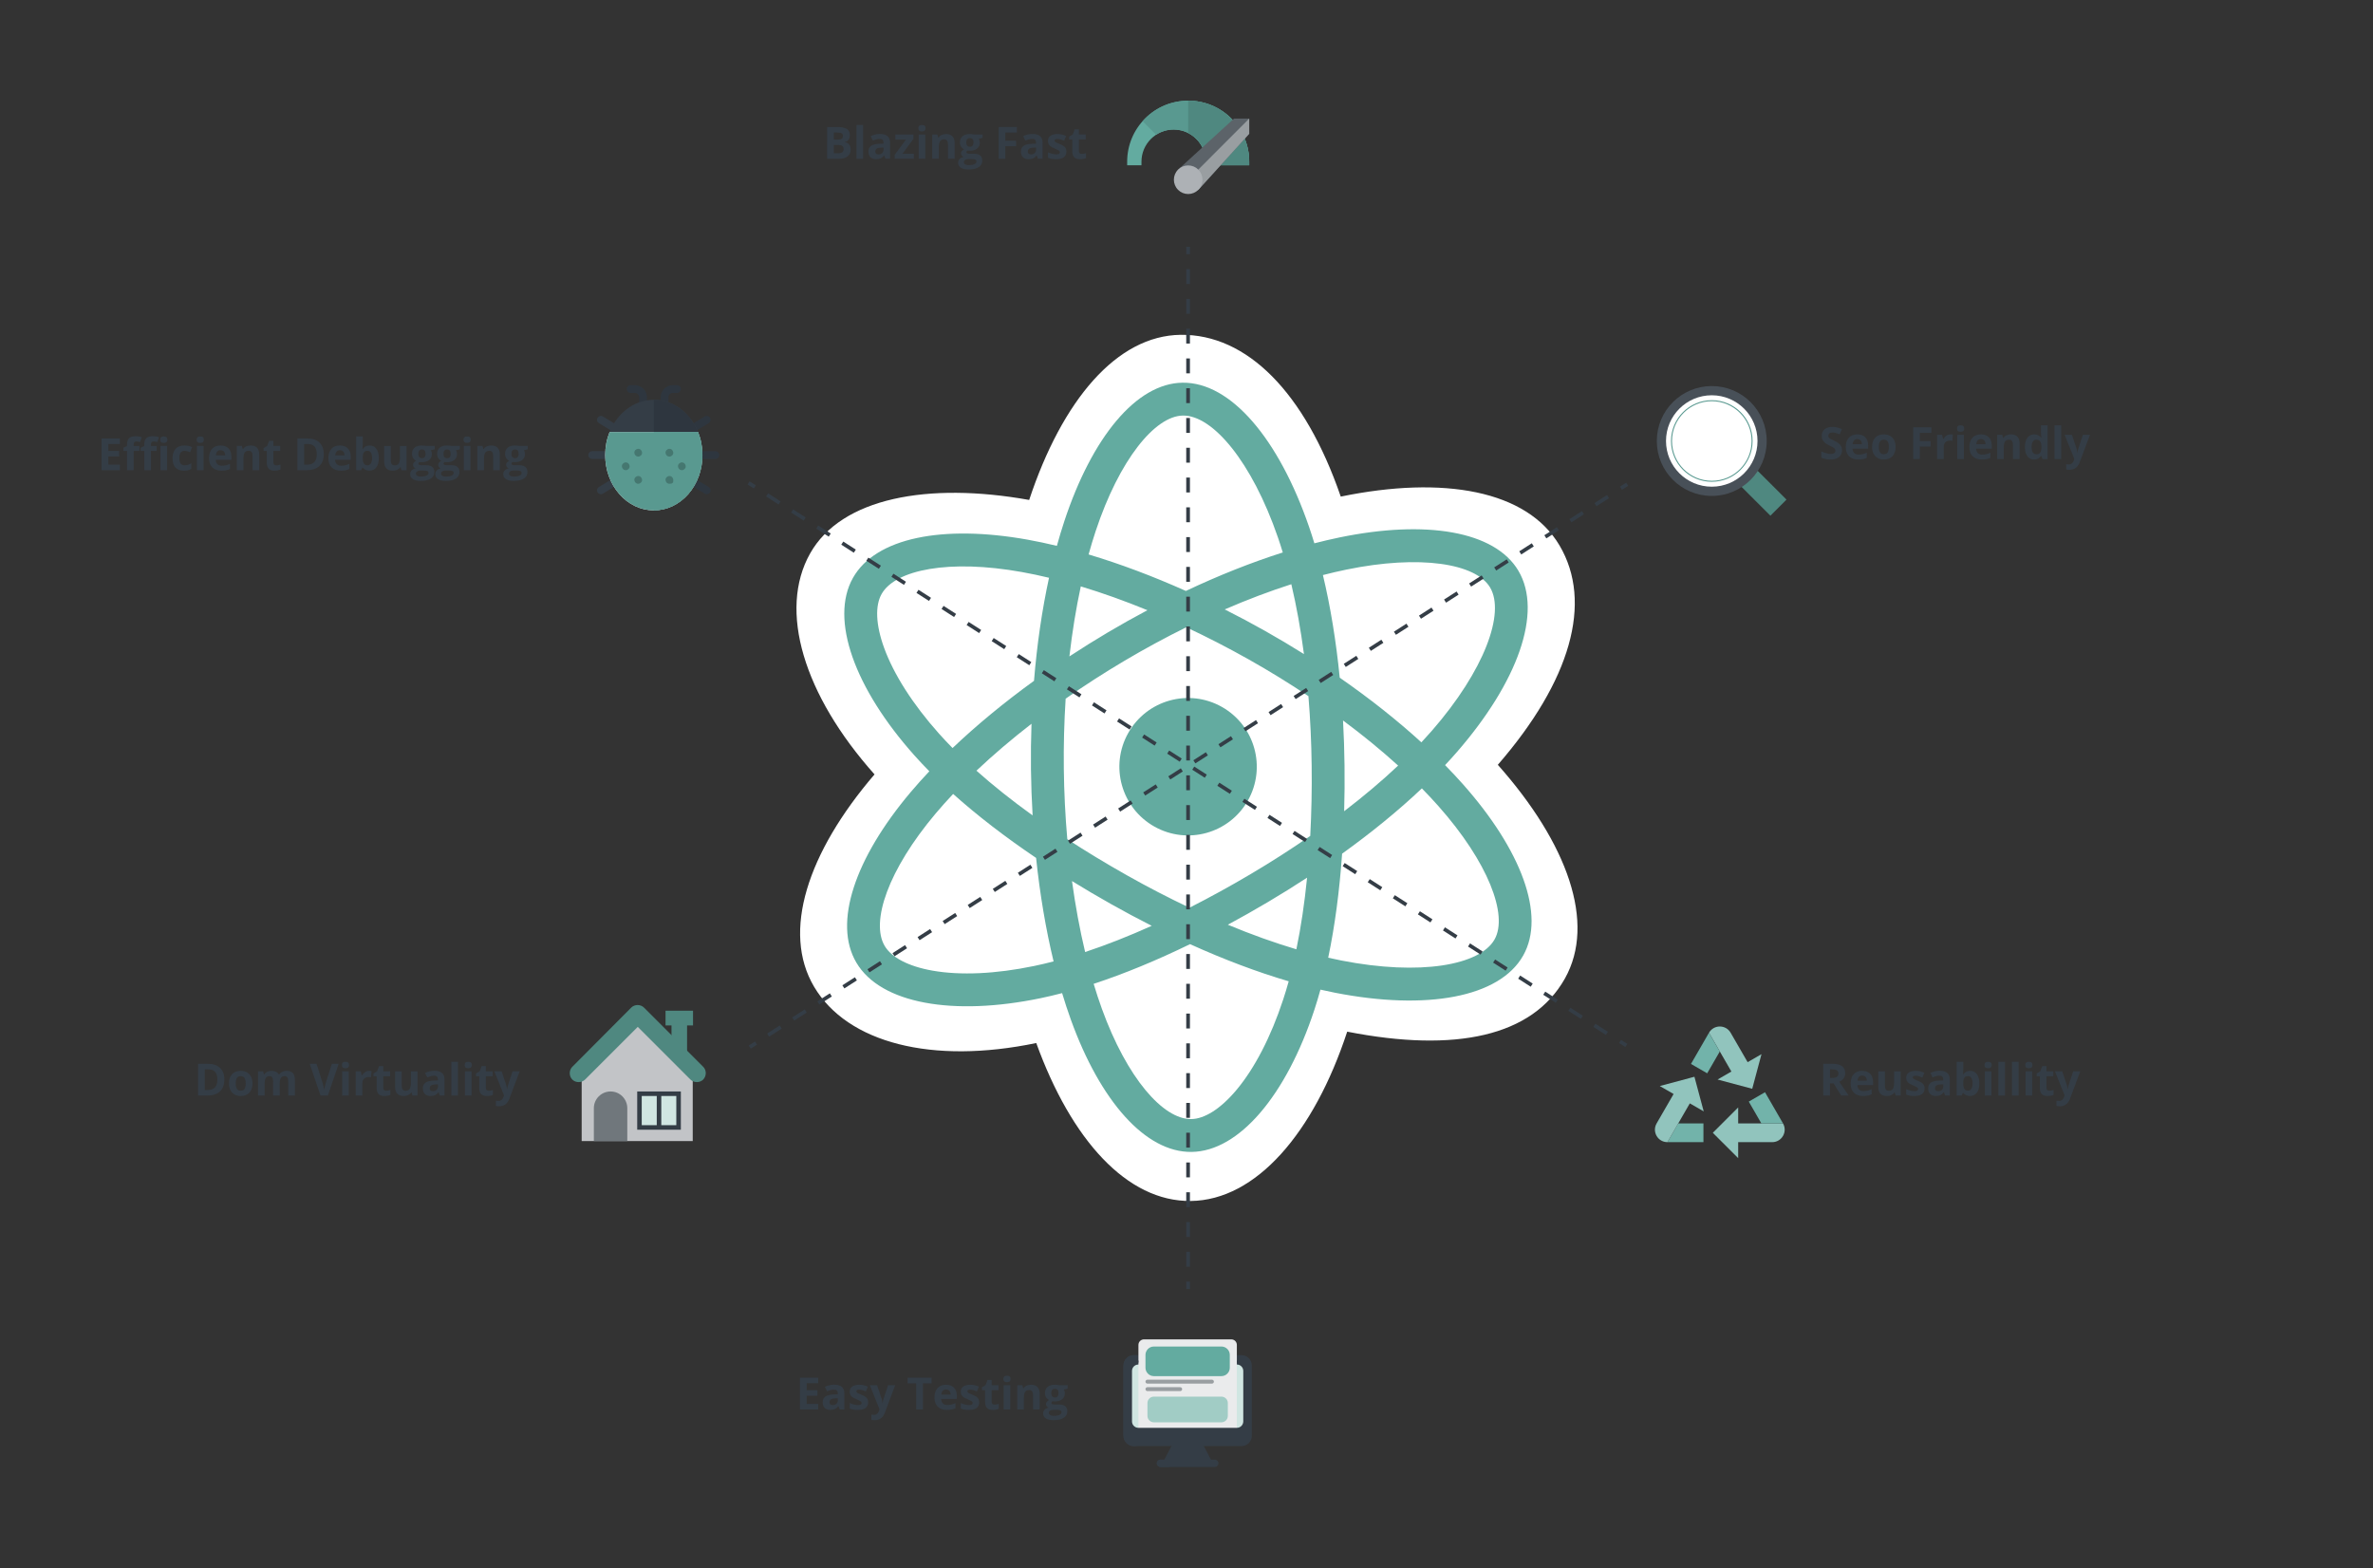 <?xml version="1.0" encoding="utf-8"?>
<!-- Generator: Adobe Illustrator 24.0.1, SVG Export Plug-In . SVG Version: 6.00 Build 0)  -->
<svg version="1.1" id="Слой_1" xmlns="http://www.w3.org/2000/svg" xmlns:xlink="http://www.w3.org/1999/xlink" x="0px" y="0px"
	 viewBox="0 0 1920 1269" style="enable-background:new 0 0 1920 1269;" xml:space="preserve">
<rect x="0" y="0" width="1920" height="1269" fill="#333333" stroke="none"/>
<style type="text/css">
	.st0{fill:#FFFFFF;}
	.st1{fill:#63ABA0;}
	.st2{fill:#343D46;}
	.st3{fill:#D0E6E2;}
	.st4{fill:#EAEBEC;}
	.st5{fill:#F9D35A;}
	.st6{fill:#999EA1;}
	.st7{fill:#A1CCC5;}
	.st8{fill:#91C4BD;}
	.st9{fill:#72B3AA;}
	.st10{fill:#4F8880;}
	.st11{fill:#485058;}
	.st12{fill:#599990;}
	.st13{fill:#5C6369;}
	.st14{fill:#ADB1B5;}
	.st15{fill:#2E363F;}
	.st16{fill:#E6E6E6;}
	.st17{fill:#457770;}
	.st18{fill:#C2C4C7;}
	.st19{fill:#70777C;}
</style>
<g>
	<g>
		<path class="st0" d="M655.48,447.79c-25.98,46.12-5.21,114.54,52.11,178.81c-54.39,63.38-75.16,127.47-48.93,171.78
			c26.97,45.55,95.47,63.13,179.78,45.58c28.37,78.41,73.51,128.41,125.01,127.81c52.93-0.62,99.68-55.21,126.58-137.01
			c87.72,17.22,149.76,3.81,176.09-42.91c25.38-45.05,2.22-109.43-54.23-173.01c58.87-67.8,77.2-131.42,49.88-177.57
			c-26.34-44.49-93.69-56.6-176.96-39.45c-29.05-84.36-75.91-131.52-129.54-130.9c-51.7,0.6-95.83,52.91-122.56,133.61
			C750.64,389.8,680.76,402.93,655.48,447.79z"/>
	</g>
	<g>
		<path class="st1" d="M1183.57,634.43c-4.66-5.23-9.44-10.35-14.36-15.34c3.2-3.4,6.34-6.87,9.41-10.39
			c49.36-56.7,69.83-113.25,49.91-146.89c-19.1-32.25-74.95-41.31-144.59-26.98c-6.87,1.42-13.7,3.02-20.48,4.78
			c-1.35-4.48-2.79-8.94-4.31-13.36c-24.47-71.08-63.24-117.06-102.33-116.6c-37.48,0.44-73.23,44.3-95.58,111.8
			c-2.21,6.69-4.25,13.43-6.11,20.22c-8.06-1.94-15.95-3.62-23.63-5c-68.69-12.33-123.04-1.62-141.37,30.92
			c-18.94,33.61,1.43,89.5,49.72,143.63c3.92,4.38,7.95,8.67,12.08,12.85c-5.21,5.51-10.27,11.17-15.17,16.96
			c-45,53.35-62.87,105.77-43.84,137.91c19.66,33.19,78.24,43.47,149.26,28.68c5.61-1.17,11.35-2.53,17.19-4.05
			c2.17,7.28,4.55,14.49,7.12,21.64c23.74,65.63,60.24,107.29,97.59,106.86c38.58-0.45,76.74-46.08,99.39-114.99
			c1.73-5.26,3.36-10.71,4.92-16.33c4,0.92,7.96,1.77,11.86,2.53c73.78,14.43,132.99,3.92,152.18-30.14
			C1250.84,740.5,1230.78,687.59,1183.57,634.43L1183.57,634.43z"/>
	</g>
	<g>
		<path class="st0" d="M1085.36,777.2c-3.52-0.69-7.09-1.46-10.71-2.28c5.38-25.6,9.13-53.92,11.25-84.17
			c23.95-17.21,45.7-35,64.54-52.83c4.64,4.73,9.07,9.46,13.25,14.17c40.45,45.55,56.67,88.34,45.58,108.02
			C1197.46,781.07,1149.06,789.66,1085.36,777.2L1085.36,777.2z M1038.22,808.79c-10.02,30.47-23.21,55.69-37.72,73.04
			c-13.04,15.59-26.07,23.54-36.72,23.66c-22.66,0.26-51.97-33.19-72.27-89.31c-2.33-6.43-4.54-13.15-6.63-20.12
			c24.7-8.1,50.92-18.93,77.98-32.11c27.53,12.45,54.44,22.6,79.83,30.06C1041.27,799.1,1039.79,804.03,1038.22,808.79
			L1038.22,808.79z M754.65,785.41c-20.02-3.51-33.41-10.84-38.84-20c-11.55-19.5,2.8-61.6,41.28-107.22
			c4.55-5.39,9.26-10.65,14.1-15.77c19.44,17.43,42.04,34.82,67.12,51.76c3.11,29.57,7.89,57.83,14.15,83.74
			c-5.2,1.36-10.43,2.59-15.69,3.69C805.36,788.15,776.93,789.32,754.65,785.41L754.65,785.41z M759.69,593.54
			c-21.35-23.94-36.57-47.99-44.32-69.24c-6.96-19.1-7.31-34.36-2.08-43.64c11.12-19.75,54.76-28.35,113.51-17.8
			c7.37,1.33,14.7,2.88,21.97,4.64c-5.65,25.9-9.75,53.99-12.16,83.38c-24.23,17.56-46.47,35.91-65.9,54.39
			C766.95,601.45,763.27,597.54,759.69,593.54z M886.48,429.82c19.15-57.83,48.06-93.31,70.65-93.57
			c24.06-0.28,55.74,37.3,76.87,98.67c1.35,3.92,2.65,7.96,3.9,12.1c-25.29,8.04-51.71,18.53-78.41,31.14
			c-26.84-12.01-53.39-21.97-78.7-29.53C882.53,442.31,884.43,436.04,886.48,429.82L886.48,429.82z M1087.86,619.38
			c-0.14-12.14-0.55-24.28-1.21-36.41c16.07,11.93,31.01,24.18,44.58,36.5c-13.11,12.35-27.76,24.73-43.67,36.92
			C1087.91,644.06,1088.01,631.72,1087.86,619.38L1087.86,619.38z M1044.82,472.72c4.16,17.6,7.58,36.55,10.21,56.51
			c-20.78-13.04-42.17-25.1-64.09-36.13C1009.3,485.14,1027.37,478.32,1044.82,472.72L1044.82,472.72z M896.37,511.7
			c-10.52,6.23-20.89,12.71-31.11,19.42c2.27-19.8,5.36-38.79,9.21-56.64c17.42,5.25,35.52,11.72,53.92,19.26
			C917.58,499.48,906.9,505.47,896.37,511.7z M835.49,659.79c-16.64-11.99-31.88-24.11-45.45-36.19
			c13.5-12.76,28.45-25.51,44.55-37.97c-0.43,12.24-0.58,24.48-0.44,36.72C834.3,634.84,834.75,647.32,835.49,659.79z
			 M877.98,770.33c-4.3-18.04-7.87-37.31-10.63-57.43c10.15,6.26,20.62,12.43,31.38,18.49c11.05,6.23,22.12,12.14,33.15,17.72
			C913.24,757.51,895.18,764.63,877.98,770.33z M1057.57,710.15c-2.06,20.61-4.96,40.03-8.67,57.97
			c-17.75-5.27-36.35-11.95-55.45-19.88c10.85-5.86,21.59-11.93,32.2-18.22C1036.43,723.64,1047.08,717.01,1057.57,710.15
			L1057.57,710.15z M1012.1,707.15c-16.26,9.64-32.82,18.75-49.67,27.32c-16.74-7.92-33.7-16.69-50.64-26.24
			c-16.87-9.51-33-19.28-48.23-29.21c-1.66-18.95-2.6-37.95-2.82-56.97c-0.22-18.92,0.27-37.85,1.48-56.73
			c15.51-10.84,31.42-21.08,47.7-30.72l0,0c16.28-9.64,32.92-18.67,49.88-27.05c16.82,7.87,33.71,16.55,50.43,25.96
			c16.79,9.46,32.99,19.43,48.42,29.75c1.54,18.78,2.41,37.6,2.62,56.44c0.24,18.9-0.14,37.81-1.14,56.69
			C1044.5,687.2,1028.47,697.46,1012.1,707.15L1012.1,707.15z M1205.65,475.37c12.26,20.7-4.47,66.92-47.09,115.88
			c-2.78,3.19-5.62,6.32-8.51,9.41c-19.57-17.87-41.83-35.5-66.06-52.31c-2.95-29.61-7.52-57.61-13.61-83.04
			c6.27-1.63,12.57-3.1,18.92-4.41C1148.97,448.6,1194.14,455.93,1205.65,475.37L1205.65,475.37z"/>
	</g>
	<g>
		<path class="st1" d="M988.57,571.96c26.75,15.07,36.21,48.97,21.14,75.71c-15.07,26.75-48.97,36.21-75.71,21.14
			c-26.74-15.07-36.21-48.97-21.14-75.71C927.92,566.35,961.82,556.89,988.57,571.96"/>
	</g>
</g>
<g>
	<g>
		<rect x="959.78" y="199.69" class="st2" width="3" height="6"/>
	</g>
	<g>
		<path class="st2" d="M962.78,1024.95h-3v-12.05h3V1024.95z M962.78,1000.86h-3v-12.05h3V1000.86z M962.78,976.76h-3v-12.05h3
			V976.76z M962.78,952.66h-3v-12.05h3V952.66z M962.78,928.57h-3v-12.05h3V928.57z M962.78,904.47h-3v-12.05h3V904.47z
			 M962.78,880.38h-3v-12.05h3V880.38z M962.78,856.28h-3v-12.05h3V856.28z M962.78,832.18h-3v-12.05h3V832.18z M962.78,808.09h-3
			v-12.05h3V808.09z M962.78,783.99h-3v-12.05h3V783.99z M962.78,759.9h-3v-12.05h3V759.9z M962.78,735.8h-3v-12.05h3V735.8z
			 M962.78,711.71h-3v-12.05h3V711.71z M962.78,687.61h-3v-12.05h3V687.61z M962.78,663.51h-3v-12.05h3V663.51z M962.78,639.42h-3
			v-12.05h3V639.42z M962.78,615.32h-3v-12.05h3V615.32z M962.78,591.23h-3v-12.05h3V591.23z M962.78,567.13h-3v-12.05h3V567.13z
			 M962.78,543.04h-3v-12.05h3V543.04z M962.78,518.94h-3v-12.05h3V518.94z M962.78,494.84h-3V482.8h3V494.84z M962.78,470.75h-3
			V458.7h3V470.75z M962.78,446.65h-3V434.6h3V446.65z M962.78,422.56h-3v-12.05h3V422.56z M962.78,398.46h-3v-12.05h3V398.46z
			 M962.78,374.36h-3v-12.05h3V374.36z M962.78,350.27h-3v-12.05h3V350.27z M962.78,326.17h-3v-12.05h3V326.17z M962.78,302.08h-3
			v-12.05h3V302.08z M962.78,277.98h-3v-12.05h3V277.98z M962.78,253.88h-3v-12.05h3V253.88z M962.78,229.79h-3v-12.05h3V229.79z"/>
	</g>
	<g>
		<rect x="959.78" y="1037" class="st2" width="3" height="6"/>
	</g>
</g>
<g>
	<g>
		
			<rect x="1310.71" y="392.21" transform="matrix(0.842 -0.54 0.54 0.842 -4.716 771.333)" class="st2" width="6" height="3"/>
	</g>
	<g>
		<path class="st2" d="M622.33,838.79l-1.62-2.53l10.14-6.5l1.62,2.53L622.33,838.79z M642.61,825.79l-1.62-2.53l10.14-6.5
			l1.62,2.53L642.61,825.79z M662.9,812.78l-1.62-2.53l10.14-6.5l1.62,2.53L662.9,812.78z M683.18,799.77l-1.62-2.53l10.14-6.5
			l1.62,2.53L683.18,799.77z M703.47,786.77l-1.62-2.53l10.14-6.5l1.62,2.53L703.47,786.77z M723.75,773.76l-1.62-2.53l10.14-6.5
			l1.62,2.53L723.75,773.76z M744.03,760.76l-1.62-2.53l10.14-6.5l1.62,2.53L744.03,760.76z M764.32,747.75l-1.62-2.53l10.14-6.5
			l1.62,2.53L764.32,747.75z M784.6,734.75l-1.62-2.53l10.14-6.5l1.62,2.53L784.6,734.75z M804.89,721.74l-1.62-2.53l10.14-6.5
			l1.62,2.53L804.89,721.74z M825.17,708.73l-1.62-2.53l10.14-6.5l1.62,2.53L825.17,708.73z M845.46,695.73l-1.62-2.53l10.14-6.5
			l1.62,2.53L845.46,695.73z M865.74,682.72l-1.62-2.53l10.14-6.5l1.62,2.53L865.74,682.72z M886.03,669.72l-1.62-2.53l10.14-6.5
			l1.62,2.53L886.03,669.72z M906.31,656.71l-1.62-2.53l10.14-6.5l1.62,2.53L906.31,656.71z M926.59,643.71l-1.62-2.53l10.14-6.5
			l1.62,2.53L926.59,643.71z M946.88,630.7l-1.62-2.53l10.14-6.5l1.62,2.53L946.88,630.7z M967.16,617.69l-1.62-2.53l10.14-6.5
			l1.62,2.53L967.16,617.69z M987.45,604.69l-1.62-2.53l10.14-6.5l1.62,2.53L987.45,604.69z M1007.73,591.68l-1.62-2.53l10.14-6.5
			l1.62,2.53L1007.73,591.68z M1028.02,578.68l-1.62-2.53l10.14-6.5l1.62,2.53L1028.02,578.68z M1048.3,565.67l-1.62-2.53l10.14-6.5
			l1.62,2.53L1048.3,565.67z M1068.58,552.66l-1.62-2.53l10.14-6.5l1.62,2.53L1068.58,552.66z M1088.87,539.66l-1.62-2.53l10.14-6.5
			l1.62,2.53L1088.87,539.66z M1109.15,526.65l-1.62-2.53l10.14-6.5l1.62,2.53L1109.15,526.65z M1129.44,513.65l-1.62-2.53
			l10.14-6.5l1.62,2.53L1129.44,513.65z M1149.72,500.64l-1.62-2.53l10.14-6.5l1.62,2.53L1149.72,500.64z M1170.01,487.64
			l-1.62-2.53l10.14-6.5l1.62,2.53L1170.01,487.64z M1190.29,474.63l-1.62-2.53l10.14-6.5l1.62,2.53L1190.29,474.63z
			 M1210.58,461.62l-1.62-2.53l10.14-6.5l1.62,2.53L1210.58,461.62z M1230.86,448.62l-1.62-2.53l10.14-6.5l1.62,2.53L1230.86,448.62
			z M1251.15,435.61l-1.62-2.53l10.14-6.5l1.62,2.53L1251.15,435.61z M1271.43,422.61l-1.62-2.53l10.14-6.5l1.62,2.53
			L1271.43,422.61z M1291.71,409.6l-1.62-2.53l10.14-6.5l1.62,2.53L1291.71,409.6z"/>
	</g>
	<g>
		
			<rect x="605.85" y="844.15" transform="matrix(0.842 -0.54 0.54 0.842 -360.13 462.373)" class="st2" width="6" height="3"/>
	</g>
</g>
<g>
	<g>
		
			<rect x="606.46" y="389.33" transform="matrix(0.54 -0.842 0.842 0.54 -50.439 692.407)" class="st2" width="3" height="6"/>
	</g>
	<g>
		<path class="st2" d="M1299.35,837.41l-10.14-6.5l1.62-2.53l10.14,6.5L1299.35,837.41z M1279.07,824.4l-10.14-6.5l1.62-2.53
			l10.14,6.5L1279.07,824.4z M1258.78,811.4l-10.14-6.5l1.62-2.53l10.14,6.5L1258.78,811.4z M1238.5,798.39l-10.14-6.5l1.62-2.53
			l10.14,6.5L1238.5,798.39z M1218.21,785.39l-10.14-6.5l1.62-2.53l10.14,6.5L1218.21,785.39z M1197.93,772.38l-10.14-6.5l1.62-2.53
			l10.14,6.5L1197.93,772.38z M1177.64,759.37l-10.14-6.5l1.62-2.53l10.14,6.5L1177.64,759.37z M1157.36,746.37l-10.14-6.5
			l1.62-2.53l10.14,6.5L1157.36,746.37z M1137.08,733.36l-10.14-6.5l1.62-2.53l10.14,6.5L1137.08,733.36z M1116.79,720.36
			l-10.14-6.5l1.62-2.53l10.14,6.5L1116.79,720.36z M1096.51,707.35l-10.14-6.5l1.62-2.53l10.14,6.5L1096.51,707.35z
			 M1076.22,694.34l-10.14-6.5l1.62-2.53l10.14,6.5L1076.22,694.34z M1055.94,681.34l-10.14-6.5l1.62-2.53l10.14,6.5L1055.94,681.34
			z M1035.65,668.33l-10.14-6.5l1.62-2.53l10.14,6.5L1035.65,668.33z M1015.37,655.33l-10.14-6.5l1.62-2.53l10.14,6.5
			L1015.37,655.33z M995.08,642.32l-10.14-6.5l1.62-2.53l10.14,6.5L995.08,642.32z M974.8,629.32l-10.14-6.5l1.62-2.53l10.14,6.5
			L974.8,629.32z M954.51,616.31l-10.14-6.5l1.62-2.53l10.14,6.5L954.51,616.31z M934.23,603.3l-10.14-6.5l1.62-2.53l10.14,6.5
			L934.23,603.3z M913.95,590.3l-10.14-6.5l1.62-2.53l10.14,6.5L913.95,590.3z M893.66,577.29l-10.14-6.5l1.62-2.53l10.14,6.5
			L893.66,577.29z M873.38,564.29l-10.14-6.5l1.62-2.53l10.14,6.5L873.38,564.29z M853.09,551.28l-10.14-6.5l1.62-2.53l10.14,6.5
			L853.09,551.28z M832.81,538.27l-10.14-6.5l1.62-2.53l10.14,6.5L832.81,538.27z M812.52,525.27l-10.14-6.5l1.62-2.53l10.14,6.5
			L812.52,525.27z M792.24,512.26l-10.14-6.5l1.62-2.53l10.14,6.5L792.24,512.26z M771.95,499.26l-10.14-6.5l1.62-2.53l10.14,6.5
			L771.95,499.26z M751.67,486.25l-10.14-6.5l1.62-2.53l10.14,6.5L751.67,486.25z M731.39,473.25l-10.14-6.5l1.62-2.53l10.14,6.5
			L731.39,473.25z M711.1,460.24l-10.14-6.5l1.62-2.53l10.14,6.5L711.1,460.24z M690.82,447.23l-10.14-6.5l1.62-2.53l10.14,6.5
			L690.82,447.23z M670.53,434.23l-10.14-6.5l1.62-2.53l10.14,6.5L670.53,434.23z M650.25,421.22l-10.14-6.5l1.62-2.53l10.14,6.5
			L650.25,421.22z M629.96,408.22l-10.14-6.5l1.62-2.53l10.14,6.5L629.96,408.22z"/>
	</g>
	<g>
		
			<rect x="1311.33" y="841.27" transform="matrix(0.54 -0.842 0.842 0.54 -106.488 1493.768)" class="st2" width="3" height="6"/>
	</g>
</g>
<g>
	<g>
		<path class="st2" d="M979.82,1181.08l-18.9,2.96l-18.9-2.96l5.79-10.99l12.92-5.92l13.29,5.92L979.82,1181.08z"/>
	</g>
	<g>
		<path class="st2" d="M982.89,1187h-43.95c-1.63,0-2.96-1.33-2.96-2.96c0-1.64,1.33-2.96,2.96-2.96h43.95
			c1.64,0,2.96,1.32,2.96,2.96C985.85,1185.67,984.53,1187,982.89,1187z"/>
	</g>
	<g>
		<path class="st2" d="M947.23,1187h-8.29c-1.63,0-2.96-1.32-2.96-2.96c0-0.82,0.33-1.56,0.87-2.09c0.54-0.54,1.28-0.87,2.09-0.87
			h8.29c-0.82,0-1.56,0.33-2.09,0.87c-0.54,0.54-0.87,1.28-0.87,2.09C944.27,1185.67,945.59,1187,947.23,1187z"/>
	</g>
	<g>
		<path class="st2" d="M1000.74,1096.52h3.76c4.6,0,8.34,3.73,8.34,8.33v56.9c0,4.6-3.73,8.33-8.34,8.33h-87.16
			c-4.6,0-8.33-3.73-8.33-8.33v-56.9c0-4.6,3.73-8.33,8.33-8.33h3.77"/>
	</g>
	<g>
		<path class="st2" d="M921.2,1170.09h-3.87c-4.6,0-8.33-3.73-8.33-8.33v-56.9c0-4.6,3.73-8.33,8.33-8.33h3.77
			c-4.56,0.05-8.23,3.77-8.23,8.33v56.9C912.87,1166.36,916.6,1170.09,921.2,1170.09z"/>
	</g>
	<g>
		<path class="st3" d="M1000.74,1102.49c3.75,0,6.79,3.04,6.79,6.79v40.84c0,3.75-3.04,6.79-6.79,6.79H921.1
			c-3.75,0-6.79-3.04-6.79-6.79v-40.84c0-3.75,3.04-6.79,6.79-6.79"/>
	</g>
	<g>
		<path class="st4" d="M1000.74,1156.91v-68.7c0-2.47-2-4.47-4.47-4.47h-70.69c-2.47,0-4.47,2-4.47,4.47v68.7"/>
	</g>
	<g>
		<path class="st2" d="M1000.74,1100.9v3.18c2.87,0,5.2,2.34,5.2,5.2v40.84c0,2.87-2.34,5.2-5.2,5.2H921.1c-2.87,0-5.2-2.34-5.2-5.2
			v-40.84c0-2.87,2.33-5.2,5.2-5.2v-3.18c-4.62,0-8.38,3.76-8.38,8.38v40.84c0,4.62,3.76,8.38,8.38,8.38h79.64
			c4.62,0,8.38-3.76,8.38-8.38v-40.84C1009.12,1104.66,1005.36,1100.9,1000.74,1100.9z"/>
	</g>
	<g>
		<path class="st5" d="M988.24,1111.89H933.6c-2.87,0-5.2-2.33-5.2-5.2v-10.38c0-2.87,2.33-5.2,5.2-5.2h54.64
			c2.87,0,5.2,2.33,5.2,5.2v10.38C993.44,1109.56,991.11,1111.89,988.24,1111.89z"/>
	</g>
	<g>
		<path class="st1" d="M988.24,1113.48H933.6c-3.74,0-6.79-3.04-6.79-6.79v-10.38c0-3.74,3.04-6.79,6.79-6.79h54.64
			c3.74,0,6.79,3.04,6.79,6.79v10.38C995.02,1110.43,991.98,1113.48,988.24,1113.48z"/>
	</g>
	<g>
		<path class="st6" d="M980.58,1119.54H928.4c-0.88,0-1.59-0.71-1.59-1.59c0-0.88,0.71-1.59,1.59-1.59h52.18
			c0.88,0,1.59,0.71,1.59,1.59C982.17,1118.83,981.46,1119.54,980.58,1119.54z"/>
	</g>
	<g>
		<path class="st6" d="M954.89,1125.6h-26.5c-0.88,0-1.59-0.71-1.59-1.59s0.71-1.59,1.59-1.59h26.5c0.88,0,1.59,0.71,1.59,1.59
			S955.77,1125.6,954.89,1125.6z"/>
	</g>
	<g>
		<path class="st7" d="M988.24,1150.85H933.6c-2.87,0-5.2-2.33-5.2-5.2v-10.38c0-2.87,2.33-5.2,5.2-5.2h54.64
			c2.87,0,5.2,2.33,5.2,5.2v10.38C993.44,1148.52,991.11,1150.85,988.24,1150.85z"/>
	</g>
</g>
<g id="Flat">
	<g>
		<path class="st8" d="M1425.23,852.97l-7.51,28.03l-28.03-7.51l11.18-6.46l-9.37-16.23l-8.75-15.16l0,0
			c3.89-6.74,13.62-6.74,17.51,0l13.75,23.81L1425.23,852.97z"/>
	</g>
	<g>
		<path class="st8" d="M1433.88,924.17h-27.52v12.94l-20.52-20.52l20.52-20.52v12.94h36.27v0
			C1446.52,915.75,1441.66,924.17,1433.88,924.17z"/>
	</g>
	<g>
		<path class="st9" d="M1378.26,909.01v15.16h-29.14l8.75-15.16H1378.26z"/>
	</g>
	<g>
		<path class="st8" d="M1378.48,899.27l-11.24-6.49l-9.37,16.23l-8.75,15.16h0c-7.78,0-12.64-8.42-8.75-15.16l13.75-23.81
			l-11.18-6.45l28.03-7.51L1378.48,899.27z"/>
	</g>
	<g>
		<path class="st9" d="M1442.63,909.01h-17.51l0-0.01l-2.05-3.56l-8.13-14.09l13.13-7.58l12.52,21.67L1442.63,909.01z"/>
	</g>
	<g>
		<path class="st9" d="M1381.3,868.46l-13.13-7.58l14.57-25.23l8.75,15.16L1381.3,868.46z"/>
	</g>
</g>
<g>
	<path class="st10" d="M1439.97,398.75L1439.97,398.75l-14.43-14.41l-3.17-3.16c-3.6-3.59-9.43-3.59-13.02,0.01
		c-3.59,3.6-3.59,9.43,0.01,13.02l0,0l5.46,5.46l0.02,0.03l5.54,5.53l12.06,12.05l13.01-13.03L1439.97,398.75z"/>
</g>
<g>
	<ellipse class="st11" cx="1384.99" cy="356.82" rx="44.46" ry="44.45"/>
</g>
<g>
	<ellipse class="st0" cx="1384.99" cy="356.82" rx="37.02" ry="36.99"/>
</g>
<g>
	<path class="st12" d="M1385,389.84c-18.23-0.01-33.01-14.8-32.99-33.04c0.01-18.23,14.8-33.01,33.04-32.99
		c18.22,0.01,32.99,14.79,32.99,33.01C1418.01,375.06,1403.23,389.83,1385,389.84z M1385,324.63
		c-17.78,0.01-32.19,14.44-32.17,32.22c0.01,17.78,14.44,32.19,32.22,32.17c17.77-0.01,32.18-14.42,32.17-32.2
		C1417.19,339.05,1402.78,324.64,1385,324.63L1385,324.63L1385,324.63z"/>
</g>
<g>
	<path class="st1" d="M1010.75,133.75h-35.11v-2.89c0-14.36-11.68-26.04-26.04-26.04c-14.36,0-26.04,11.68-26.04,26.04v2.89h-11.57
		v-2.89c0-13.19,5.14-25.59,14.46-34.92s21.73-14.46,34.92-14.46c13.19,0,25.59,5.14,34.92,14.46c9.33,9.33,14.46,21.73,14.46,34.92
		V133.75z"/>
</g>
<g>
	<path class="st12" d="M996.28,95.94c-9.33-9.33-21.73-14.46-34.92-14.46c-13.19,0-25.59,5.14-34.92,14.46
		c-0.69,0.68-1.35,1.39-1.99,2.11l10.97,10.97c4.08-2.66,8.95-4.2,14.17-4.2c11.95,0,22.04,8.09,25.1,19.08l36.01,4.85
		C1010.18,116.35,1005.11,104.77,996.28,95.94z"/>
</g>
<g>
	<path class="st10" d="M975.64,130.86v2.89h35.11v-2.89c0-13.19-5.14-25.59-14.46-34.92c-9.33-9.33-21.73-14.46-34.92-14.46v26.15
		C969.83,111.94,975.64,120.73,975.64,130.86z"/>
</g>
<g>
	<path class="st13" d="M998.44,95.95l-44.41,40.52c-1.63,1.48-1.68,4.02-0.13,5.58l10.85,10.85c1.56,1.56,4.1,1.5,5.58-0.13
		l40.42-44.51V95.95H998.44z"/>
</g>
<g>
	<path class="st6" d="M964.74,152.89c1.56,1.56,4.1,1.5,5.58-0.13l40.42-44.51V95.95l-51.43,51.52L964.74,152.89z"/>
</g>
<g>
	<path class="st14" d="M961.36,157c-3.09,0-6-1.2-8.18-3.39c-4.51-4.51-4.51-11.86,0-16.37c2.19-2.19,5.09-3.39,8.18-3.39
		c3.09,0,6,1.2,8.18,3.39c4.51,4.51,4.51,11.85,0,16.37C967.36,155.8,964.45,157,961.36,157z"/>
</g>
<g>
	<g>
		<path class="st15" d="M578.86,371.36h-13.59c-1.74,0-3.14-1.41-3.14-3.14s1.41-3.14,3.14-3.14h13.59c1.74,0,3.14,1.41,3.14,3.14
			S580.59,371.36,578.86,371.36z"/>
	</g>
	<g>
		<path class="st15" d="M571.81,399.91c-0.56,0-1.12-0.15-1.63-0.46l-11.61-7.07c-1.48-0.9-1.95-2.84-1.05-4.32
			c0.9-1.48,2.84-1.95,4.32-1.05l11.61,7.07c1.48,0.9,1.95,2.84,1.05,4.32C573.9,399.37,572.87,399.91,571.81,399.91z"/>
	</g>
	<g>
		<path class="st15" d="M560.21,349.89c-1.06,0-2.09-0.54-2.69-1.51c-0.9-1.48-0.43-3.42,1.05-4.32l11.61-7.07
			c1.48-0.9,3.42-0.43,4.32,1.05c0.9,1.48,0.43,3.42-1.05,4.32l-11.61,7.07C561.33,349.74,560.76,349.89,560.21,349.89z"/>
	</g>
</g>
<g>
	<path class="st2" d="M492.73,371.36h-13.59c-1.74,0-3.14-1.41-3.14-3.14s1.41-3.14,3.14-3.14h13.59c1.74,0,3.14,1.41,3.14,3.14
		S494.47,371.36,492.73,371.36z"/>
</g>
<g>
	<path class="st2" d="M497.79,349.89c-0.56,0-1.12-0.15-1.63-0.46l-11.61-7.07c-1.48-0.9-1.95-2.84-1.05-4.32
		c0.9-1.48,2.84-1.95,4.32-1.05l11.61,7.07c1.48,0.9,1.95,2.84,1.05,4.32C499.89,349.35,498.85,349.89,497.79,349.89z"/>
</g>
<g>
	<path class="st2" d="M486.19,399.91c-1.06,0-2.09-0.54-2.69-1.51c-0.9-1.48-0.43-3.42,1.05-4.32l11.61-7.07
		c1.48-0.9,3.42-0.43,4.32,1.05c0.9,1.48,0.43,3.42-1.05,4.32l-11.61,7.07C487.32,399.76,486.75,399.91,486.19,399.91z"/>
</g>
<g>
	<path class="st15" d="M520.31,329.95c-1.74,0-3.14-1.41-3.14-3.14v-5.31c0-1.97-1.6-3.56-3.56-3.56h-3.37
		c-1.74,0-3.14-1.41-3.14-3.14c0-1.74,1.41-3.14,3.14-3.14h3.37c5.43,0,9.85,4.42,9.85,9.85v5.31
		C523.46,328.54,522.05,329.95,520.31,329.95z"/>
</g>
<g>
	<path class="st15" d="M537.69,329.95c-1.74,0-3.14-1.41-3.14-3.14v-5.31c0-5.43,4.42-9.85,9.85-9.85h3.37
		c1.74,0,3.14,1.41,3.14,3.14c0,1.73-1.41,3.14-3.14,3.14h-3.37c-1.97,0-3.56,1.6-3.56,3.56v5.31
		C540.83,328.54,539.42,329.95,537.69,329.95z"/>
</g>
<g>
	<path class="st2" d="M562.61,355.89h-67.21c-1.02,0-1.97-0.49-2.56-1.32c-0.59-0.83-0.74-1.89-0.41-2.85
		c2.86-8.19,7.74-15.18,14.11-20.23c6.61-5.23,14.38-8,22.46-8c8.09,0,15.85,2.77,22.46,8c6.38,5.05,11.25,12.04,14.11,20.23
		c0.34,0.96,0.18,2.03-0.41,2.85C564.58,355.39,563.62,355.89,562.61,355.89z"/>
</g>
<g>
	<path class="st15" d="M562.61,355.89c1.02,0,1.97-0.49,2.56-1.32c0.59-0.83,0.74-1.89,0.41-2.85c-2.86-8.19-7.74-15.18-14.11-20.23
		c-6.61-5.23-14.37-8-22.46-8v32.41H562.61z"/>
</g>
<g>
	<path class="st16" d="M529,412.96c-10.59,0-20.52-4.71-27.97-13.26c-7.34-8.43-11.37-19.61-11.37-31.48
		c0-6.48,1.2-12.76,3.56-18.62h71.56c2.36,5.86,3.56,12.14,3.56,18.62c0,11.87-4.04,23.05-11.37,31.48
		C549.52,408.25,539.59,412.96,529,412.96z"/>
</g>
<g>
	<path class="st12" d="M529,412.96c-10.59,0-20.52-4.71-27.97-13.26c-7.34-8.43-11.37-19.61-11.37-31.48
		c0-6.48,1.2-12.76,3.56-18.62h71.56c2.36,5.86,3.56,12.14,3.56,18.62c0,11.87-4.04,23.05-11.37,31.48
		C549.52,408.25,539.59,412.96,529,412.96z"/>
</g>
<g>
	<path class="st12" d="M529,349.6v63.36c10.59,0,20.52-4.71,27.96-13.26c7.33-8.43,11.37-19.61,11.37-31.48
		c0-6.47-1.2-12.76-3.56-18.62H529z"/>
</g>
<g>
	<path class="st17" d="M516.38,369.43c1.64,0,3.22-1.45,3.14-3.14c-0.08-1.7-1.38-3.14-3.14-3.14c-1.64,0-3.22,1.45-3.14,3.14
		C513.32,367.99,514.62,369.43,516.38,369.43z"/>
</g>
<g>
	<path class="st17" d="M506.31,380.43c1.64,0,3.22-1.45,3.14-3.14c-0.08-1.7-1.38-3.14-3.14-3.14c-1.64,0-3.22,1.45-3.14,3.14
		C503.24,378.99,504.55,380.43,506.31,380.43z"/>
</g>
<g>
	<path class="st17" d="M516.38,391.44c1.64,0,3.22-1.45,3.14-3.14c-0.08-1.7-1.38-3.14-3.14-3.14c-1.64,0-3.22,1.45-3.14,3.14
		C513.32,390,514.62,391.44,516.38,391.44z"/>
</g>
<g>
	<path class="st17" d="M541.62,391.44c2.44,0,3.26-0.62,3.14-3.14c-0.08-1.7-1.38-3.14-3.14-3.14c-1.64,0-3.22,1.45-3.14,3.14
		C538.55,390,539.85,391.44,541.62,391.44z"/>
</g>
<g>
	<path class="st17" d="M551.69,380.43c1.64,0,3.22-1.45,3.14-3.14c-0.08-1.7-1.38-3.14-3.14-3.14c-1.64,0-3.22,1.45-3.14,3.14
		C548.63,378.99,549.93,380.43,551.69,380.43z"/>
</g>
<g>
	<path class="st17" d="M541.62,369.43c1.64,0,3.22-1.45,3.14-3.14c-0.08-1.7-1.38-3.14-3.14-3.14c-1.64,0-3.22,1.45-3.14,3.14
		C538.55,367.99,539.85,369.43,541.62,369.43z"/>
</g>
<g>
	<rect x="543.31" y="829.04" class="st10" width="12.61" height="22.01"/>
</g>
<g>
	<rect x="538.49" y="817.81" class="st10" width="22.24" height="11.92"/>
</g>
<g>
	<path class="st18" d="M470.63,872.6v50.67h89.87V872.6c-17.65-17.65-27.51-27.51-44.94-44.94l0,0
		C498.14,845.32,488.28,855.18,470.63,872.6z"/>
</g>
<g>
	<path class="st19" d="M507.54,923.27h-27.05v-26.59c0-7.57,6.19-13.53,13.53-13.53l0,0c7.57,0,13.53,6.19,13.53,13.53V923.27z"/>
</g>
<g>
	<rect x="515.57" y="883.15" class="st2" width="35.31" height="30.95"/>
</g>
<g>
	<g>
		<rect x="519.23" y="886.82" class="st3" width="12.15" height="23.61"/>
	</g>
	<g>
		<rect x="535.05" y="886.82" class="st3" width="12.15" height="23.61"/>
	</g>
</g>
<g>
	<path class="st10" d="M568.98,863.2l-47.92-47.92c-2.75-2.75-7.57-2.75-10.32,0l-47.69,47.92c-2.75,2.75-2.75,7.57,0,10.32
		s7.57,2.75,10.32,0l42.64-42.64l42.64,42.64c2.75,2.75,7.57,2.75,10.32,0C571.73,870.54,571.73,865.95,568.98,863.2z"/>
</g>
<g>
	<path class="st2" d="M669.22,102.79h8c3.64,0,6.29,0.52,7.94,1.56s2.47,2.69,2.47,4.95c0,1.54-0.36,2.79-1.08,3.78
		s-1.68,1.58-2.87,1.78v0.18c1.63,0.36,2.8,1.04,3.52,2.04s1.08,2.32,1.08,3.97c0,2.34-0.85,4.17-2.54,5.48s-3.99,1.97-6.9,1.97
		h-9.62V102.79z M674.67,112.96h3.16c1.48,0,2.55-0.23,3.21-0.69s0.99-1.21,0.99-2.27c0-0.98-0.36-1.69-1.08-2.12
		s-1.86-0.64-3.42-0.64h-2.87V112.96z M674.67,117.29v6.7h3.55c1.5,0,2.61-0.29,3.32-0.86s1.07-1.45,1.07-2.64
		c0-2.13-1.52-3.2-4.57-3.2H674.67z"/>
	<path class="st2" d="M698.35,128.48h-5.36v-27.35h5.36V128.48z"/>
	<path class="st2" d="M716.45,128.48l-1.04-2.67h-0.14c-0.9,1.14-1.83,1.92-2.79,2.36s-2.2,0.66-3.74,0.66
		c-1.89,0-3.37-0.54-4.46-1.62s-1.63-2.61-1.63-4.61c0-2.09,0.73-3.62,2.19-4.61s3.66-1.54,6.6-1.64l3.41-0.11v-0.86
		c0-1.99-1.02-2.99-3.06-2.99c-1.57,0-3.42,0.47-5.54,1.42l-1.78-3.62c2.26-1.18,4.77-1.78,7.52-1.78c2.64,0,4.66,0.57,6.06,1.72
		s2.11,2.89,2.11,5.24v13.1H716.45z M714.87,119.38l-2.07,0.07c-1.56,0.05-2.72,0.33-3.48,0.84s-1.14,1.3-1.14,2.36
		c0,1.51,0.87,2.27,2.6,2.27c1.24,0,2.24-0.36,2.98-1.07s1.12-1.66,1.12-2.85V119.38z"/>
	<path class="st2" d="M739.39,128.48h-15.52v-3.16l9.11-12.39h-8.56v-4.1h14.66v3.48l-8.86,12.08h9.18V128.48z"/>
	<path class="st2" d="M743.05,103.75c0-1.75,0.97-2.62,2.92-2.62s2.92,0.87,2.92,2.62c0,0.83-0.24,1.48-0.73,1.94
		s-1.22,0.69-2.19,0.69C744.02,106.39,743.05,105.51,743.05,103.75z M748.64,128.48h-5.36v-19.65h5.36V128.48z"/>
	<path class="st2" d="M772.4,128.48h-5.36v-11.48c0-1.42-0.25-2.48-0.76-3.19s-1.31-1.06-2.41-1.06c-1.5,0-2.58,0.5-3.25,1.5
		s-1,2.66-1,4.98v9.25h-5.36v-19.65h4.1l0.72,2.51h0.3c0.6-0.95,1.42-1.67,2.47-2.15s2.24-0.73,3.58-0.73c2.29,0,4.02,0.62,5.2,1.85
		s1.78,3.02,1.78,5.35V128.48z"/>
	<path class="st2" d="M795.03,108.83v2.72l-3.08,0.79c0.56,0.88,0.84,1.86,0.84,2.95c0,2.11-0.74,3.75-2.21,4.93
		s-3.51,1.77-6.13,1.77l-0.97-0.05l-0.79-0.09c-0.55,0.42-0.83,0.89-0.83,1.41c0,0.77,0.98,1.16,2.95,1.16h3.34
		c2.16,0,3.8,0.46,4.93,1.39s1.7,2.29,1.7,4.08c0,2.3-0.96,4.08-2.87,5.34s-4.67,1.9-8.25,1.9c-2.74,0-4.84-0.48-6.28-1.43
		s-2.17-2.29-2.17-4.02c0-1.18,0.37-2.17,1.11-2.97s1.82-1.37,3.25-1.71c-0.55-0.23-1.03-0.62-1.44-1.15s-0.62-1.1-0.62-1.7
		c0-0.75,0.22-1.37,0.65-1.87s1.06-0.99,1.88-1.47c-1.03-0.45-1.85-1.16-2.45-2.14s-0.91-2.14-0.91-3.48c0-2.14,0.7-3.8,2.09-4.97
		s3.39-1.76,5.98-1.76c0.55,0,1.2,0.05,1.96,0.15s1.24,0.17,1.45,0.22H795.03z M779.86,131.26c0,0.74,0.35,1.32,1.06,1.74
		s1.7,0.63,2.98,0.63c1.92,0,3.43-0.26,4.52-0.79s1.63-1.25,1.63-2.16c0-0.74-0.32-1.25-0.97-1.53s-1.64-0.42-2.99-0.42h-2.78
		c-0.98,0-1.81,0.23-2.47,0.69S779.86,130.5,779.86,131.26z M781.81,115.27c0,1.07,0.24,1.91,0.73,2.53s1.23,0.93,2.22,0.93
		c1.01,0,1.75-0.31,2.21-0.93s0.7-1.46,0.7-2.53c0-2.37-0.97-3.55-2.92-3.55C782.79,111.71,781.81,112.9,781.81,115.27z"/>
	<path class="st2" d="M813.39,128.48h-5.36v-25.7h14.73v4.46h-9.37v6.63h8.72v4.45h-8.72V128.48z"/>
	<path class="st2" d="M839.85,128.48l-1.04-2.67h-0.14c-0.9,1.14-1.83,1.92-2.79,2.36s-2.2,0.66-3.74,0.66
		c-1.89,0-3.37-0.54-4.46-1.62s-1.63-2.61-1.63-4.61c0-2.09,0.73-3.62,2.19-4.61s3.66-1.54,6.6-1.64l3.41-0.11v-0.86
		c0-1.99-1.02-2.99-3.06-2.99c-1.57,0-3.42,0.47-5.54,1.42l-1.78-3.62c2.26-1.18,4.77-1.78,7.52-1.78c2.64,0,4.66,0.57,6.06,1.72
		s2.11,2.89,2.11,5.24v13.1H839.85z M838.27,119.38l-2.07,0.07c-1.56,0.05-2.72,0.33-3.48,0.84s-1.14,1.3-1.14,2.36
		c0,1.51,0.87,2.27,2.6,2.27c1.24,0,2.24-0.36,2.98-1.07s1.12-1.66,1.12-2.85V119.38z"/>
	<path class="st2" d="M862.82,122.65c0,2.02-0.7,3.55-2.1,4.61s-3.5,1.58-6.28,1.58c-1.43,0-2.65-0.1-3.66-0.29
		s-1.95-0.48-2.83-0.85v-4.43c1,0.47,2.12,0.86,3.37,1.18s2.35,0.47,3.3,0.47c1.95,0,2.92-0.56,2.92-1.69
		c0-0.42-0.13-0.76-0.39-1.03s-0.7-0.56-1.34-0.9s-1.48-0.72-2.53-1.17c-1.51-0.63-2.62-1.22-3.33-1.76s-1.22-1.16-1.55-1.85
		s-0.48-1.56-0.48-2.58c0-1.75,0.68-3.1,2.03-4.05s3.27-1.43,5.76-1.43c2.37,0,4.67,0.52,6.91,1.55l-1.62,3.87
		c-0.98-0.42-1.9-0.77-2.76-1.04s-1.73-0.4-2.62-0.4c-1.58,0-2.37,0.43-2.37,1.28c0,0.48,0.25,0.9,0.76,1.25s1.63,0.87,3.35,1.56
		c1.54,0.62,2.66,1.2,3.38,1.74s1.24,1.16,1.58,1.86S862.82,121.68,862.82,122.65z"/>
	<path class="st2" d="M875.29,124.56c0.94,0,2.06-0.21,3.38-0.62v3.99c-1.34,0.6-2.98,0.9-4.92,0.9c-2.14,0-3.71-0.54-4.68-1.63
		s-1.47-2.71-1.47-4.88v-9.47h-2.57v-2.27l2.95-1.79l1.55-4.15h3.43v4.18h5.5v4.03h-5.5v9.47c0,0.76,0.21,1.32,0.64,1.69
		S874.58,124.56,875.29,124.56z"/>
</g>
<g>
	<path class="st2" d="M97.02,380.48h-14.8v-25.7h14.8v4.46h-9.35v5.64h8.7v4.46h-8.7v6.63h9.35V380.48z"/>
	<path class="st2" d="M112.82,364.86h-4.64v15.63h-5.36v-15.63h-2.95v-2.58l2.95-1.44v-1.44c0-2.24,0.55-3.87,1.65-4.9
		s2.87-1.55,5.29-1.55c1.85,0,3.5,0.28,4.94,0.83l-1.37,3.94c-1.08-0.34-2.07-0.51-2.99-0.51c-0.76,0-1.31,0.23-1.65,0.68
		s-0.51,1.03-0.51,1.73v1.23h4.64V364.86z"/>
	<path class="st2" d="M126.76,364.86h-4.64v15.63h-5.36v-15.63h-2.95v-2.58l2.95-1.44v-1.44c0-2.24,0.55-3.87,1.65-4.9
		s2.87-1.55,5.29-1.55c1.85,0,3.5,0.28,4.94,0.83l-1.37,3.94c-1.08-0.34-2.07-0.51-2.99-0.51c-0.76,0-1.31,0.23-1.65,0.68
		s-0.51,1.03-0.51,1.73v1.23h4.64V364.86z"/>
	<path class="st2" d="M129.61,355.75c0-1.75,0.97-2.62,2.92-2.62s2.92,0.87,2.92,2.62c0,0.83-0.24,1.48-0.73,1.94
		s-1.22,0.69-2.19,0.69C130.58,358.39,129.61,357.51,129.61,355.75z M135.2,380.48h-5.36v-19.65h5.36V380.48z"/>
	<path class="st2" d="M148.8,380.84c-6.12,0-9.18-3.36-9.18-10.07c0-3.34,0.83-5.89,2.5-7.66s4.05-2.65,7.15-2.65
		c2.27,0,4.31,0.45,6.12,1.34l-1.58,4.15c-0.84-0.34-1.63-0.62-2.36-0.83s-1.45-0.33-2.18-0.33c-2.79,0-4.18,1.98-4.18,5.94
		c0,3.84,1.39,5.77,4.18,5.77c1.03,0,1.99-0.14,2.87-0.41s1.76-0.71,2.64-1.29v4.59c-0.87,0.55-1.74,0.93-2.63,1.14
		S150.15,380.84,148.8,380.84z"/>
	<path class="st2" d="M159.11,355.75c0-1.75,0.97-2.62,2.92-2.62s2.92,0.87,2.92,2.62c0,0.83-0.24,1.48-0.73,1.94
		s-1.22,0.69-2.19,0.69C160.08,358.39,159.11,357.51,159.11,355.75z M164.7,380.48h-5.36v-19.65h5.36V380.48z"/>
	<path class="st2" d="M179.21,380.84c-3.16,0-5.64-0.87-7.42-2.62s-2.67-4.22-2.67-7.42c0-3.29,0.82-5.84,2.47-7.64
		s3.92-2.7,6.83-2.7c2.78,0,4.94,0.79,6.49,2.37s2.32,3.77,2.32,6.56v2.6h-12.67c0.06,1.52,0.51,2.71,1.35,3.57s2.03,1.28,3.55,1.28
		c1.18,0,2.3-0.12,3.36-0.37s2.16-0.64,3.3-1.18v4.15c-0.94,0.47-1.94,0.82-3.01,1.05S180.75,380.84,179.21,380.84z M178.46,364.28
		c-1.14,0-2.03,0.36-2.67,1.08s-1.01,1.74-1.11,3.07h7.52c-0.02-1.32-0.37-2.35-1.04-3.07S179.6,364.28,178.46,364.28z"/>
	<path class="st2" d="M209.73,380.48h-5.36v-11.48c0-1.42-0.25-2.48-0.76-3.19s-1.31-1.06-2.41-1.06c-1.5,0-2.58,0.5-3.25,1.5
		s-1,2.66-1,4.98v9.25h-5.36v-19.65h4.1l0.72,2.51h0.3c0.6-0.95,1.42-1.67,2.47-2.15s2.24-0.73,3.58-0.73c2.29,0,4.02,0.62,5.2,1.85
		s1.78,3.02,1.78,5.35V380.48z"/>
	<path class="st2" d="M223.53,376.56c0.94,0,2.06-0.21,3.38-0.62v3.99c-1.34,0.6-2.98,0.9-4.92,0.9c-2.14,0-3.71-0.54-4.68-1.63
		s-1.47-2.71-1.47-4.88v-9.47h-2.57v-2.27l2.95-1.79l1.55-4.15h3.43v4.18h5.5v4.03h-5.5v9.47c0,0.76,0.21,1.32,0.64,1.69
		S222.83,376.56,223.53,376.56z"/>
	<path class="st2" d="M261.97,367.39c0,4.23-1.2,7.47-3.61,9.72s-5.89,3.38-10.43,3.38h-7.28v-25.7h8.07c4.2,0,7.45,1.11,9.77,3.32
		S261.97,363.42,261.97,367.39z M256.31,367.53c0-5.52-2.44-8.28-7.31-8.28h-2.9v16.73h2.34
		C253.69,375.98,256.31,373.17,256.31,367.53z"/>
	<path class="st2" d="M275.77,380.84c-3.16,0-5.64-0.87-7.42-2.62s-2.67-4.22-2.67-7.42c0-3.29,0.82-5.84,2.47-7.64
		s3.92-2.7,6.83-2.7c2.78,0,4.94,0.79,6.49,2.37s2.32,3.77,2.32,6.56v2.6h-12.67c0.06,1.52,0.51,2.71,1.35,3.57s2.03,1.28,3.55,1.28
		c1.18,0,2.3-0.12,3.36-0.37s2.16-0.64,3.3-1.18v4.15c-0.94,0.47-1.94,0.82-3.01,1.05S277.31,380.84,275.77,380.84z M275.02,364.28
		c-1.14,0-2.03,0.36-2.67,1.08s-1.01,1.74-1.11,3.07h7.52c-0.02-1.32-0.37-2.35-1.04-3.07S276.15,364.28,275.02,364.28z"/>
	<path class="st2" d="M299.08,360.46c2.32,0,4.14,0.91,5.45,2.72s1.97,4.29,1.97,7.44c0,3.25-0.68,5.76-2.03,7.54
		s-3.2,2.67-5.53,2.67c-2.31,0-4.12-0.84-5.43-2.51h-0.37l-0.9,2.16h-4.1v-27.35h5.36v6.36c0,0.81-0.07,2.1-0.21,3.88h0.21
		C294.76,361.44,296.62,360.46,299.08,360.46z M297.36,364.75c-1.32,0-2.29,0.41-2.9,1.22s-0.93,2.16-0.95,4.03v0.58
		c0,2.11,0.31,3.62,0.94,4.54s1.62,1.37,2.98,1.37c1.1,0,1.98-0.51,2.63-1.52s0.98-2.49,0.98-4.42s-0.33-3.38-0.98-4.35
		S298.49,364.75,297.36,364.75z"/>
	<path class="st2" d="M324.85,380.48l-0.72-2.51h-0.28c-0.57,0.91-1.39,1.62-2.44,2.12s-2.26,0.75-3.6,0.75
		c-2.31,0-4.05-0.62-5.22-1.85s-1.76-3.01-1.76-5.33v-12.81h5.36v11.48c0,1.42,0.25,2.48,0.76,3.19s1.31,1.06,2.41,1.06
		c1.5,0,2.58-0.5,3.25-1.5s1-2.66,1-4.98v-9.25h5.36v19.65H324.85z"/>
	<path class="st2" d="M351.69,360.83v2.72l-3.08,0.79c0.56,0.88,0.84,1.86,0.84,2.95c0,2.11-0.74,3.75-2.21,4.93
		s-3.51,1.77-6.13,1.77l-0.97-0.05l-0.79-0.09c-0.55,0.42-0.83,0.89-0.83,1.41c0,0.77,0.98,1.16,2.95,1.16h3.34
		c2.16,0,3.8,0.46,4.93,1.39s1.7,2.29,1.7,4.08c0,2.3-0.96,4.08-2.87,5.34s-4.67,1.9-8.25,1.9c-2.74,0-4.84-0.48-6.28-1.43
		s-2.17-2.29-2.17-4.02c0-1.18,0.37-2.17,1.11-2.97s1.82-1.37,3.25-1.71c-0.55-0.23-1.03-0.62-1.44-1.15s-0.62-1.1-0.62-1.7
		c0-0.75,0.22-1.37,0.65-1.87s1.06-0.99,1.88-1.47c-1.03-0.45-1.85-1.16-2.45-2.14s-0.91-2.14-0.91-3.48c0-2.14,0.7-3.8,2.09-4.97
		s3.39-1.76,5.98-1.76c0.55,0,1.2,0.05,1.96,0.15s1.24,0.17,1.45,0.22H351.69z M336.52,383.26c0,0.74,0.35,1.32,1.06,1.74
		s1.7,0.63,2.98,0.63c1.92,0,3.43-0.26,4.52-0.79s1.63-1.25,1.63-2.16c0-0.74-0.32-1.25-0.97-1.53s-1.64-0.42-2.99-0.42h-2.78
		c-0.98,0-1.81,0.23-2.47,0.69S336.52,382.5,336.52,383.26z M338.47,367.27c0,1.07,0.24,1.91,0.73,2.53s1.23,0.93,2.22,0.93
		c1.01,0,1.75-0.31,2.21-0.93s0.7-1.46,0.7-2.53c0-2.37-0.97-3.55-2.92-3.55C339.46,363.71,338.47,364.9,338.47,367.27z"/>
	<path class="st2" d="M372.03,360.83v2.72l-3.08,0.79c0.56,0.88,0.84,1.86,0.84,2.95c0,2.11-0.74,3.75-2.21,4.93
		s-3.51,1.77-6.13,1.77l-0.97-0.05l-0.79-0.09c-0.55,0.42-0.83,0.89-0.83,1.41c0,0.77,0.98,1.16,2.95,1.16h3.34
		c2.16,0,3.8,0.46,4.93,1.39s1.7,2.29,1.7,4.08c0,2.3-0.96,4.08-2.87,5.34s-4.67,1.9-8.25,1.9c-2.74,0-4.84-0.48-6.28-1.43
		s-2.17-2.29-2.17-4.02c0-1.18,0.37-2.17,1.11-2.97s1.82-1.37,3.25-1.71c-0.55-0.23-1.03-0.62-1.44-1.15s-0.62-1.1-0.62-1.7
		c0-0.75,0.22-1.37,0.65-1.87s1.06-0.99,1.88-1.47c-1.03-0.45-1.85-1.16-2.45-2.14s-0.91-2.14-0.91-3.48c0-2.14,0.7-3.8,2.09-4.97
		s3.39-1.76,5.98-1.76c0.55,0,1.2,0.05,1.96,0.15s1.24,0.17,1.45,0.22H372.03z M356.86,383.26c0,0.74,0.35,1.32,1.06,1.74
		s1.7,0.63,2.98,0.63c1.92,0,3.43-0.26,4.52-0.79s1.63-1.25,1.63-2.16c0-0.74-0.32-1.25-0.97-1.53s-1.64-0.42-2.99-0.42h-2.78
		c-0.98,0-1.81,0.23-2.47,0.69S356.86,382.5,356.86,383.26z M358.81,367.27c0,1.07,0.24,1.91,0.73,2.53s1.23,0.93,2.22,0.93
		c1.01,0,1.75-0.31,2.21-0.93s0.7-1.46,0.7-2.53c0-2.37-0.97-3.55-2.92-3.55C359.79,363.71,358.81,364.9,358.81,367.27z"/>
	<path class="st2" d="M375.04,355.75c0-1.75,0.97-2.62,2.92-2.62s2.92,0.87,2.92,2.62c0,0.83-0.24,1.48-0.73,1.94
		s-1.22,0.69-2.19,0.69C376.01,358.39,375.04,357.51,375.04,355.75z M380.62,380.48h-5.36v-19.65h5.36V380.48z"/>
	<path class="st2" d="M404.39,380.48h-5.36v-11.48c0-1.42-0.25-2.48-0.76-3.19s-1.31-1.06-2.41-1.06c-1.5,0-2.58,0.5-3.25,1.5
		s-1,2.66-1,4.98v9.25h-5.36v-19.65h4.1l0.72,2.51h0.3c0.6-0.95,1.42-1.67,2.47-2.15s2.24-0.73,3.58-0.73c2.29,0,4.02,0.62,5.2,1.85
		s1.78,3.02,1.78,5.35V380.48z"/>
	<path class="st2" d="M427.01,360.83v2.72l-3.08,0.79c0.56,0.88,0.84,1.86,0.84,2.95c0,2.11-0.74,3.75-2.21,4.93
		s-3.51,1.77-6.13,1.77l-0.97-0.05l-0.79-0.09c-0.55,0.42-0.83,0.89-0.83,1.41c0,0.77,0.98,1.16,2.95,1.16h3.34
		c2.16,0,3.8,0.46,4.93,1.39s1.7,2.29,1.7,4.08c0,2.3-0.96,4.08-2.87,5.34s-4.67,1.9-8.25,1.9c-2.74,0-4.84-0.48-6.28-1.43
		s-2.17-2.29-2.17-4.02c0-1.18,0.37-2.17,1.11-2.97s1.82-1.37,3.25-1.71c-0.55-0.23-1.03-0.62-1.44-1.15s-0.62-1.1-0.62-1.7
		c0-0.75,0.22-1.37,0.65-1.87s1.06-0.99,1.88-1.47c-1.03-0.45-1.85-1.16-2.45-2.14s-0.91-2.14-0.91-3.48c0-2.14,0.7-3.8,2.09-4.97
		s3.39-1.76,5.98-1.76c0.55,0,1.2,0.05,1.96,0.15s1.24,0.17,1.45,0.22H427.01z M411.84,383.26c0,0.74,0.35,1.32,1.06,1.74
		s1.7,0.63,2.98,0.63c1.92,0,3.43-0.26,4.52-0.79s1.63-1.25,1.63-2.16c0-0.74-0.32-1.25-0.97-1.53s-1.64-0.42-2.99-0.42h-2.78
		c-0.98,0-1.81,0.23-2.47,0.69S411.84,382.5,411.84,383.26z M413.79,367.27c0,1.07,0.24,1.91,0.73,2.53s1.23,0.93,2.22,0.93
		c1.01,0,1.75-0.31,2.21-0.93s0.7-1.46,0.7-2.53c0-2.37-0.97-3.55-2.92-3.55C414.78,363.71,413.79,364.9,413.79,367.27z"/>
</g>
<g>
	<path class="st2" d="M181.54,873.39c0,4.23-1.2,7.47-3.61,9.72s-5.89,3.38-10.43,3.38h-7.28v-25.7h8.07c4.2,0,7.45,1.11,9.77,3.32
		S181.54,869.42,181.54,873.39z M175.88,873.53c0-5.52-2.44-8.28-7.31-8.28h-2.9v16.73h2.34
		C173.26,881.98,175.88,879.17,175.88,873.53z"/>
	<path class="st2" d="M204.3,876.62c0,3.2-0.84,5.7-2.53,7.51s-4.04,2.71-7.05,2.71c-1.89,0-3.55-0.41-4.99-1.24
		s-2.55-2.01-3.32-3.56s-1.16-3.35-1.16-5.41c0-3.21,0.84-5.71,2.51-7.49s4.03-2.67,7.07-2.67c1.89,0,3.55,0.41,4.99,1.23
		s2.55,2,3.32,3.53S204.3,874.56,204.3,876.62z M190.72,876.62c0,1.95,0.32,3.42,0.96,4.41s1.68,1.49,3.12,1.49
		c1.43,0,2.46-0.5,3.08-1.49s0.94-2.46,0.94-4.42c0-1.95-0.32-3.4-0.95-4.38s-1.67-1.46-3.11-1.46c-1.43,0-2.46,0.48-3.09,1.45
		S190.72,874.67,190.72,876.62z"/>
	<path class="st2" d="M226.33,886.48h-5.36v-11.48c0-1.42-0.24-2.48-0.71-3.19s-1.22-1.06-2.24-1.06c-1.37,0-2.37,0.5-2.99,1.51
		s-0.93,2.67-0.93,4.97v9.25h-5.36v-19.65h4.1l0.72,2.51h0.3c0.53-0.9,1.29-1.61,2.29-2.12s2.14-0.76,3.43-0.76
		c2.94,0,4.93,0.96,5.98,2.88h0.47c0.53-0.91,1.3-1.62,2.33-2.13s2.18-0.76,3.47-0.76c2.23,0,3.91,0.57,5.05,1.71
		s1.71,2.97,1.71,5.49v12.81h-5.38v-11.48c0-1.42-0.24-2.48-0.71-3.19s-1.22-1.06-2.24-1.06c-1.31,0-2.29,0.47-2.94,1.41
		s-0.98,2.43-0.98,4.46V886.48z"/>
	<path class="st2" d="M268.52,860.79h5.5l-8.74,25.7h-5.94l-8.72-25.7h5.5l4.83,15.29c0.27,0.9,0.55,1.95,0.83,3.16
		s0.47,2.04,0.54,2.5c0.13-1.08,0.57-2.96,1.32-5.66L268.52,860.79z"/>
	<path class="st2" d="M276.6,861.75c0-1.75,0.97-2.62,2.92-2.62s2.92,0.87,2.92,2.62c0,0.83-0.24,1.48-0.73,1.94
		s-1.22,0.69-2.19,0.69C277.58,864.39,276.6,863.51,276.6,861.75z M282.19,886.48h-5.36v-19.65h5.36V886.48z"/>
	<path class="st2" d="M298.79,866.46c0.73,0,1.33,0.05,1.81,0.16l-0.4,5.03c-0.43-0.12-0.96-0.18-1.58-0.18
		c-1.71,0-3.04,0.44-4,1.32s-1.43,2.11-1.43,3.69v10h-5.36v-19.65h4.06l0.79,3.3h0.26c0.61-1.1,1.43-1.99,2.47-2.66
		S297.57,866.46,298.79,866.46z"/>
	<path class="st2" d="M312.45,882.56c0.94,0,2.06-0.21,3.38-0.62v3.99c-1.34,0.6-2.98,0.9-4.92,0.9c-2.14,0-3.71-0.54-4.68-1.63
		s-1.47-2.71-1.47-4.88v-9.47h-2.57v-2.27l2.95-1.79l1.55-4.15h3.43v4.18h5.5v4.03h-5.5v9.47c0,0.76,0.21,1.32,0.64,1.69
		S311.74,882.56,312.45,882.56z"/>
	<path class="st2" d="M333.71,886.48l-0.72-2.51h-0.28c-0.57,0.91-1.39,1.62-2.44,2.12s-2.26,0.75-3.6,0.75
		c-2.31,0-4.05-0.62-5.22-1.85s-1.76-3.01-1.76-5.33v-12.81h5.36v11.48c0,1.42,0.25,2.48,0.76,3.19s1.31,1.06,2.41,1.06
		c1.5,0,2.58-0.5,3.25-1.5s1-2.66,1-4.98v-9.25h5.36v19.65H333.71z"/>
	<path class="st2" d="M355.93,886.48l-1.04-2.67h-0.14c-0.9,1.14-1.83,1.92-2.79,2.36s-2.2,0.66-3.74,0.66
		c-1.89,0-3.37-0.54-4.46-1.62s-1.63-2.61-1.63-4.61c0-2.09,0.73-3.62,2.19-4.61s3.66-1.54,6.6-1.64l3.41-0.11v-0.86
		c0-1.99-1.02-2.99-3.06-2.99c-1.57,0-3.42,0.47-5.54,1.42l-1.78-3.62c2.26-1.18,4.77-1.78,7.52-1.78c2.64,0,4.66,0.57,6.06,1.72
		s2.11,2.89,2.11,5.24v13.1H355.93z M354.35,877.38l-2.07,0.07c-1.56,0.05-2.72,0.33-3.48,0.84s-1.14,1.3-1.14,2.36
		c0,1.51,0.87,2.27,2.6,2.27c1.24,0,2.24-0.36,2.98-1.07s1.12-1.66,1.12-2.85V877.38z"/>
	<path class="st2" d="M370.56,886.48h-5.36v-27.35h5.36V886.48z"/>
	<path class="st2" d="M375.96,861.75c0-1.75,0.97-2.62,2.92-2.62s2.92,0.87,2.92,2.62c0,0.83-0.24,1.48-0.73,1.94
		s-1.22,0.69-2.19,0.69C376.93,864.39,375.96,863.51,375.96,861.75z M381.54,886.48h-5.36v-19.65h5.36V886.48z"/>
	<path class="st2" d="M395.45,882.56c0.94,0,2.06-0.21,3.38-0.62v3.99c-1.34,0.6-2.98,0.9-4.92,0.9c-2.14,0-3.71-0.54-4.68-1.63
		s-1.47-2.71-1.47-4.88v-9.47h-2.57v-2.27l2.95-1.79l1.55-4.15h3.43v4.18h5.5v4.03h-5.5v9.47c0,0.76,0.21,1.32,0.64,1.69
		S394.75,882.56,395.45,882.56z"/>
	<path class="st2" d="M399.98,866.83h5.87l3.71,11.06c0.32,0.96,0.53,2.1,0.65,3.41h0.11c0.13-1.21,0.38-2.34,0.76-3.41l3.64-11.06
		h5.75L412.15,889c-0.76,2.05-1.85,3.59-3.26,4.61s-3.06,1.53-4.95,1.53c-0.93,0-1.83-0.1-2.72-0.3v-4.25
		c0.64,0.15,1.35,0.23,2.11,0.23c0.95,0,1.78-0.29,2.49-0.87s1.26-1.46,1.66-2.63l0.32-0.97L399.98,866.83z"/>
</g>
<g>
	<path class="st2" d="M1480.67,876.62v9.86h-5.45v-25.7h7.49c3.49,0,6.08,0.64,7.75,1.91s2.51,3.2,2.51,5.79
		c0,1.51-0.42,2.86-1.25,4.03s-2.01,2.1-3.53,2.77c3.87,5.78,6.39,9.51,7.56,11.2h-6.05l-6.13-9.86H1480.67z M1480.67,872.19h1.76
		c1.72,0,2.99-0.29,3.81-0.86s1.23-1.48,1.23-2.71c0-1.22-0.42-2.09-1.26-2.6s-2.14-0.77-3.89-0.77h-1.65V872.19z"/>
	<path class="st2" d="M1507.46,886.84c-3.16,0-5.64-0.87-7.42-2.62s-2.67-4.22-2.67-7.42c0-3.29,0.82-5.84,2.47-7.64
		s3.92-2.7,6.83-2.7c2.78,0,4.94,0.79,6.49,2.37s2.32,3.77,2.32,6.56v2.6h-12.67c0.06,1.52,0.51,2.71,1.35,3.57s2.03,1.28,3.55,1.28
		c1.18,0,2.3-0.12,3.36-0.37s2.16-0.64,3.3-1.18v4.15c-0.94,0.47-1.94,0.82-3.01,1.05S1508.99,886.84,1507.46,886.84z
		 M1506.7,870.28c-1.14,0-2.03,0.36-2.67,1.08s-1.01,1.74-1.11,3.07h7.52c-0.02-1.32-0.37-2.35-1.04-3.07
		S1507.84,870.28,1506.7,870.28z"/>
	<path class="st2" d="M1533.75,886.48l-0.72-2.51h-0.28c-0.57,0.91-1.39,1.62-2.44,2.12s-2.26,0.75-3.6,0.75
		c-2.31,0-4.05-0.62-5.22-1.85s-1.76-3.01-1.76-5.33v-12.81h5.36v11.48c0,1.42,0.25,2.48,0.76,3.19s1.31,1.06,2.41,1.06
		c1.5,0,2.58-0.5,3.25-1.5s1-2.66,1-4.98v-9.25h5.36v19.65H1533.75z"/>
	<path class="st2" d="M1557.2,880.65c0,2.02-0.7,3.55-2.1,4.61s-3.5,1.58-6.28,1.58c-1.43,0-2.65-0.1-3.66-0.29
		s-1.95-0.48-2.83-0.85v-4.43c1,0.47,2.12,0.86,3.37,1.18s2.35,0.47,3.3,0.47c1.95,0,2.92-0.56,2.92-1.69
		c0-0.42-0.13-0.76-0.39-1.03s-0.7-0.56-1.34-0.9s-1.48-0.72-2.53-1.17c-1.51-0.63-2.62-1.22-3.33-1.76s-1.22-1.16-1.55-1.85
		s-0.48-1.56-0.48-2.58c0-1.75,0.68-3.1,2.03-4.05s3.27-1.43,5.76-1.43c2.37,0,4.67,0.52,6.91,1.55l-1.62,3.87
		c-0.98-0.42-1.9-0.77-2.76-1.04s-1.73-0.4-2.62-0.4c-1.58,0-2.37,0.43-2.37,1.28c0,0.48,0.25,0.9,0.76,1.25s1.63,0.87,3.35,1.56
		c1.54,0.62,2.66,1.2,3.38,1.74s1.24,1.16,1.58,1.86S1557.2,879.68,1557.2,880.65z"/>
	<path class="st2" d="M1573.87,886.48l-1.04-2.67h-0.14c-0.9,1.14-1.83,1.92-2.79,2.36s-2.2,0.66-3.74,0.66
		c-1.89,0-3.37-0.54-4.46-1.62s-1.63-2.61-1.63-4.61c0-2.09,0.73-3.62,2.19-4.61s3.66-1.54,6.6-1.64l3.41-0.11v-0.86
		c0-1.99-1.02-2.99-3.06-2.99c-1.57,0-3.42,0.47-5.54,1.42l-1.78-3.62c2.26-1.18,4.77-1.78,7.52-1.78c2.64,0,4.66,0.57,6.06,1.72
		s2.11,2.89,2.11,5.24v13.1H1573.87z M1572.29,877.38l-2.07,0.07c-1.56,0.05-2.72,0.33-3.48,0.84s-1.14,1.3-1.14,2.36
		c0,1.51,0.87,2.27,2.6,2.27c1.24,0,2.24-0.36,2.98-1.07s1.12-1.66,1.12-2.85V877.38z"/>
	<path class="st2" d="M1594.06,866.46c2.32,0,4.14,0.91,5.45,2.72s1.97,4.29,1.97,7.44c0,3.25-0.68,5.76-2.03,7.54
		s-3.2,2.67-5.53,2.67c-2.31,0-4.12-0.84-5.43-2.51h-0.37l-0.9,2.16h-4.1v-27.35h5.36v6.36c0,0.81-0.07,2.1-0.21,3.88h0.21
		C1589.75,867.44,1591.6,866.46,1594.06,866.46z M1592.34,870.75c-1.32,0-2.29,0.41-2.9,1.22s-0.93,2.16-0.95,4.03v0.58
		c0,2.11,0.31,3.62,0.94,4.54s1.62,1.37,2.98,1.37c1.1,0,1.98-0.51,2.63-1.52s0.98-2.49,0.98-4.42s-0.33-3.38-0.98-4.35
		S1593.48,870.75,1592.34,870.75z"/>
	<path class="st2" d="M1605.68,861.75c0-1.75,0.97-2.62,2.92-2.62s2.92,0.87,2.92,2.62c0,0.83-0.24,1.48-0.73,1.94
		s-1.22,0.69-2.19,0.69C1606.66,864.39,1605.68,863.51,1605.68,861.75z M1611.27,886.48h-5.36v-19.65h5.36V886.48z"/>
	<path class="st2" d="M1622.26,886.48h-5.36v-27.35h5.36V886.48z"/>
	<path class="st2" d="M1633.25,886.48h-5.36v-27.35h5.36V886.48z"/>
	<path class="st2" d="M1638.64,861.75c0-1.75,0.97-2.62,2.92-2.62s2.92,0.87,2.92,2.62c0,0.83-0.24,1.48-0.73,1.94
		s-1.22,0.69-2.19,0.69C1639.62,864.39,1638.64,863.51,1638.64,861.75z M1644.23,886.48h-5.36v-19.65h5.36V886.48z"/>
	<path class="st2" d="M1658.14,882.56c0.94,0,2.06-0.21,3.38-0.62v3.99c-1.34,0.6-2.98,0.9-4.92,0.9c-2.14,0-3.71-0.54-4.68-1.63
		s-1.47-2.71-1.47-4.88v-9.47h-2.57v-2.27l2.95-1.79l1.55-4.15h3.43v4.18h5.5v4.03h-5.5v9.47c0,0.76,0.21,1.32,0.64,1.69
		S1657.43,882.56,1658.14,882.56z"/>
	<path class="st2" d="M1662.67,866.83h5.87l3.71,11.06c0.32,0.96,0.53,2.1,0.65,3.41h0.11c0.13-1.21,0.38-2.34,0.76-3.41l3.64-11.06
		h5.75l-8.31,22.17c-0.76,2.05-1.85,3.59-3.26,4.61s-3.06,1.53-4.95,1.53c-0.93,0-1.83-0.1-2.72-0.3v-4.25
		c0.64,0.15,1.35,0.23,2.11,0.23c0.95,0,1.78-0.29,2.49-0.87s1.26-1.46,1.66-2.63l0.32-0.97L1662.67,866.83z"/>
</g>
<g>
	<path class="st2" d="M1490.39,364.35c0,2.32-0.83,4.15-2.5,5.48s-3.99,2-6.97,2c-2.74,0-5.17-0.52-7.28-1.55v-5.06
		c1.73,0.77,3.2,1.32,4.4,1.63s2.3,0.47,3.3,0.47c1.2,0,2.11-0.23,2.75-0.69s0.96-1.14,0.96-2.04c0-0.5-0.14-0.95-0.42-1.34
		s-0.69-0.77-1.24-1.13s-1.66-0.94-3.33-1.74c-1.57-0.74-2.75-1.45-3.53-2.13s-1.41-1.47-1.88-2.37s-0.7-1.96-0.7-3.16
		c0-2.27,0.77-4.06,2.31-5.36s3.67-1.95,6.39-1.95c1.34,0,2.61,0.16,3.82,0.47s2.48,0.76,3.81,1.34l-1.76,4.24
		c-1.37-0.56-2.5-0.96-3.4-1.18s-1.78-0.33-2.65-0.33c-1.03,0-1.82,0.24-2.37,0.72s-0.83,1.11-0.83,1.88c0,0.48,0.11,0.9,0.33,1.26
		s0.58,0.7,1.06,1.04s1.64,0.93,3.45,1.8c2.4,1.15,4.05,2.3,4.94,3.45S1490.39,362.67,1490.39,364.35z"/>
	<path class="st2" d="M1503.52,371.84c-3.16,0-5.64-0.87-7.42-2.62s-2.67-4.22-2.67-7.42c0-3.29,0.82-5.84,2.47-7.64
		s3.92-2.7,6.83-2.7c2.78,0,4.94,0.79,6.49,2.37s2.32,3.77,2.32,6.56v2.6h-12.67c0.06,1.52,0.51,2.71,1.35,3.57s2.03,1.28,3.55,1.28
		c1.18,0,2.3-0.12,3.36-0.37s2.16-0.64,3.3-1.18v4.15c-0.94,0.47-1.94,0.82-3.01,1.05S1505.05,371.84,1503.52,371.84z
		 M1502.76,355.28c-1.14,0-2.03,0.36-2.67,1.08s-1.01,1.74-1.11,3.07h7.52c-0.02-1.32-0.37-2.35-1.04-3.07
		S1503.9,355.28,1502.76,355.28z"/>
	<path class="st2" d="M1533.75,361.62c0,3.2-0.84,5.7-2.53,7.51s-4.04,2.71-7.05,2.71c-1.89,0-3.55-0.41-4.99-1.24
		s-2.55-2.01-3.32-3.56s-1.16-3.35-1.16-5.41c0-3.21,0.84-5.71,2.51-7.49s4.03-2.67,7.07-2.67c1.89,0,3.55,0.41,4.99,1.23
		s2.55,2,3.32,3.53S1533.75,359.56,1533.75,361.62z M1520.17,361.62c0,1.95,0.32,3.42,0.96,4.41s1.68,1.49,3.12,1.49
		c1.43,0,2.46-0.5,3.08-1.49s0.94-2.46,0.94-4.42c0-1.95-0.32-3.4-0.95-4.38s-1.67-1.46-3.11-1.46c-1.43,0-2.46,0.48-3.09,1.45
		S1520.17,359.67,1520.17,361.62z"/>
	<path class="st2" d="M1553.32,371.48h-5.36v-25.7h14.73v4.46h-9.37v6.63h8.72v4.45h-8.72V371.48z"/>
	<path class="st2" d="M1578.26,351.46c0.73,0,1.33,0.05,1.81,0.16l-0.4,5.03c-0.43-0.12-0.96-0.18-1.58-0.18
		c-1.71,0-3.04,0.44-4,1.32s-1.43,2.11-1.43,3.69v10h-5.36v-19.65h4.06l0.79,3.3h0.26c0.61-1.1,1.43-1.99,2.47-2.66
		S1577.04,351.46,1578.26,351.46z"/>
	<path class="st2" d="M1583.41,346.75c0-1.75,0.97-2.62,2.92-2.62s2.92,0.87,2.92,2.62c0,0.83-0.24,1.48-0.73,1.94
		s-1.22,0.69-2.19,0.69C1584.38,349.39,1583.41,348.51,1583.41,346.75z M1589,371.48h-5.36v-19.65h5.36V371.48z"/>
	<path class="st2" d="M1603.52,371.84c-3.16,0-5.64-0.87-7.42-2.62s-2.67-4.22-2.67-7.42c0-3.29,0.82-5.84,2.47-7.64
		s3.92-2.7,6.83-2.7c2.78,0,4.94,0.79,6.49,2.37s2.32,3.77,2.32,6.56v2.6h-12.67c0.06,1.52,0.51,2.71,1.35,3.57s2.03,1.28,3.55,1.28
		c1.18,0,2.3-0.12,3.36-0.37s2.16-0.64,3.3-1.18v4.15c-0.94,0.47-1.94,0.82-3.01,1.05S1605.06,371.84,1603.52,371.84z
		 M1602.77,355.28c-1.14,0-2.03,0.36-2.67,1.08s-1.01,1.74-1.11,3.07h7.52c-0.02-1.32-0.37-2.35-1.04-3.07
		S1603.9,355.28,1602.77,355.28z"/>
	<path class="st2" d="M1634.04,371.48h-5.36v-11.48c0-1.42-0.25-2.48-0.76-3.19s-1.31-1.06-2.41-1.06c-1.5,0-2.58,0.5-3.25,1.5
		s-1,2.66-1,4.98v9.25h-5.36v-19.65h4.1l0.72,2.51h0.3c0.6-0.95,1.42-1.67,2.47-2.15s2.24-0.73,3.58-0.73c2.29,0,4.02,0.62,5.2,1.85
		s1.78,3.02,1.78,5.35V371.48z"/>
	<path class="st2" d="M1645.78,371.84c-2.31,0-4.12-0.9-5.44-2.69s-1.98-4.28-1.98-7.45c0-3.22,0.67-5.73,2.01-7.53
		s3.19-2.7,5.55-2.7c2.47,0,4.36,0.96,5.66,2.88h0.18c-0.27-1.46-0.4-2.77-0.4-3.92v-6.29h5.38v27.35h-4.11l-1.04-2.55h-0.23
		C1650.13,370.87,1648.28,371.84,1645.78,371.84z M1647.66,367.56c1.37,0,2.38-0.4,3.01-1.2s0.99-2.15,1.05-4.06v-0.58
		c0-2.11-0.33-3.62-0.98-4.54s-1.71-1.37-3.17-1.37c-1.2,0-2.12,0.51-2.79,1.52s-0.99,2.49-0.99,4.42s0.33,3.38,1,4.35
		S1646.42,367.56,1647.66,367.56z"/>
	<path class="st2" d="M1667.7,371.48h-5.36v-27.35h5.36V371.48z"/>
	<path class="st2" d="M1670.51,351.83h5.87l3.71,11.06c0.32,0.96,0.53,2.1,0.65,3.41h0.11c0.13-1.21,0.38-2.34,0.76-3.41l3.64-11.06
		h5.75l-8.31,22.17c-0.76,2.05-1.85,3.59-3.26,4.61s-3.06,1.53-4.95,1.53c-0.93,0-1.83-0.1-2.72-0.3v-4.25
		c0.64,0.15,1.35,0.23,2.11,0.23c0.95,0,1.78-0.29,2.49-0.87s1.26-1.46,1.66-2.63l0.32-0.97L1670.51,351.83z"/>
</g>
<g>
	<path class="st2" d="M662.02,1140.48h-14.8v-25.7h14.8v4.46h-9.35v5.64h8.7v4.46h-8.7v6.63h9.35V1140.48z"/>
	<path class="st2" d="M679.44,1140.48l-1.04-2.67h-0.14c-0.9,1.14-1.83,1.92-2.79,2.36s-2.2,0.66-3.74,0.66
		c-1.89,0-3.37-0.54-4.46-1.62s-1.63-2.61-1.63-4.61c0-2.09,0.73-3.62,2.19-4.61s3.66-1.54,6.6-1.64l3.41-0.11v-0.86
		c0-1.99-1.02-2.99-3.06-2.99c-1.57,0-3.42,0.47-5.54,1.42l-1.78-3.62c2.26-1.18,4.77-1.78,7.52-1.78c2.64,0,4.66,0.57,6.06,1.72
		s2.11,2.89,2.11,5.24v13.1H679.44z M677.86,1131.38l-2.07,0.07c-1.56,0.05-2.72,0.33-3.48,0.84s-1.14,1.3-1.14,2.36
		c0,1.51,0.87,2.27,2.6,2.27c1.24,0,2.24-0.36,2.98-1.07s1.12-1.66,1.12-2.85V1131.38z"/>
	<path class="st2" d="M702.41,1134.65c0,2.02-0.7,3.55-2.1,4.61s-3.5,1.58-6.28,1.58c-1.43,0-2.65-0.1-3.66-0.29
		s-1.95-0.48-2.83-0.85v-4.43c1,0.47,2.12,0.86,3.37,1.18s2.35,0.47,3.3,0.47c1.95,0,2.92-0.56,2.92-1.69
		c0-0.42-0.13-0.76-0.39-1.03s-0.7-0.56-1.34-0.9s-1.48-0.72-2.53-1.17c-1.51-0.63-2.62-1.22-3.33-1.76s-1.22-1.16-1.55-1.85
		s-0.48-1.56-0.48-2.58c0-1.75,0.68-3.1,2.03-4.05s3.27-1.43,5.76-1.43c2.37,0,4.67,0.52,6.91,1.55l-1.62,3.87
		c-0.98-0.42-1.9-0.77-2.76-1.04s-1.73-0.4-2.62-0.4c-1.58,0-2.37,0.43-2.37,1.28c0,0.48,0.25,0.9,0.76,1.25s1.63,0.87,3.35,1.56
		c1.54,0.62,2.66,1.2,3.38,1.74s1.24,1.16,1.58,1.86S702.41,1133.68,702.41,1134.65z"/>
	<path class="st2" d="M703.79,1120.83h5.87l3.71,11.06c0.32,0.96,0.53,2.1,0.65,3.41h0.11c0.13-1.21,0.38-2.34,0.76-3.41l3.64-11.06
		h5.75l-8.31,22.17c-0.76,2.05-1.85,3.59-3.26,4.61s-3.06,1.53-4.95,1.53c-0.93,0-1.83-0.1-2.72-0.3v-4.25
		c0.64,0.15,1.35,0.23,2.11,0.23c0.95,0,1.78-0.29,2.49-0.87s1.26-1.46,1.66-2.63l0.32-0.97L703.79,1120.83z"/>
	<path class="st2" d="M746.76,1140.48h-5.45v-21.16h-6.98v-4.54h19.41v4.54h-6.98V1140.48z"/>
	<path class="st2" d="M766.17,1140.84c-3.16,0-5.64-0.87-7.42-2.62s-2.67-4.22-2.67-7.42c0-3.29,0.82-5.84,2.47-7.64
		s3.92-2.7,6.83-2.7c2.78,0,4.94,0.79,6.49,2.37s2.32,3.77,2.32,6.56v2.6h-12.67c0.06,1.52,0.51,2.71,1.35,3.57s2.03,1.28,3.55,1.28
		c1.18,0,2.3-0.12,3.36-0.37s2.16-0.64,3.3-1.18v4.15c-0.94,0.47-1.94,0.82-3.01,1.05S767.71,1140.84,766.17,1140.84z
		 M765.41,1124.28c-1.14,0-2.03,0.36-2.67,1.08s-1.01,1.74-1.11,3.07h7.52c-0.02-1.32-0.37-2.35-1.04-3.07
		S766.55,1124.28,765.41,1124.28z"/>
	<path class="st2" d="M792.26,1134.65c0,2.02-0.7,3.55-2.1,4.61s-3.5,1.58-6.28,1.58c-1.43,0-2.65-0.1-3.66-0.29
		s-1.95-0.48-2.83-0.85v-4.43c1,0.47,2.12,0.86,3.37,1.18s2.35,0.47,3.3,0.47c1.95,0,2.92-0.56,2.92-1.69
		c0-0.42-0.13-0.76-0.39-1.03s-0.7-0.56-1.34-0.9s-1.48-0.72-2.53-1.17c-1.51-0.63-2.62-1.22-3.33-1.76s-1.22-1.16-1.55-1.85
		s-0.48-1.56-0.48-2.58c0-1.75,0.68-3.1,2.03-4.05s3.27-1.43,5.76-1.43c2.37,0,4.67,0.52,6.91,1.55l-1.62,3.87
		c-0.98-0.42-1.9-0.77-2.76-1.04s-1.73-0.4-2.62-0.4c-1.58,0-2.37,0.43-2.37,1.28c0,0.48,0.25,0.9,0.76,1.25s1.63,0.87,3.35,1.56
		c1.54,0.62,2.66,1.2,3.38,1.74s1.24,1.16,1.58,1.86S792.26,1133.68,792.26,1134.65z"/>
	<path class="st2" d="M804.72,1136.56c0.94,0,2.06-0.21,3.38-0.62v3.99c-1.34,0.6-2.98,0.9-4.92,0.9c-2.14,0-3.71-0.54-4.68-1.63
		s-1.47-2.71-1.47-4.88v-9.47h-2.57v-2.27l2.95-1.79l1.55-4.15h3.43v4.18h5.5v4.03h-5.5v9.47c0,0.76,0.21,1.32,0.64,1.69
		S804.02,1136.56,804.72,1136.56z"/>
	<path class="st2" d="M811.84,1115.75c0-1.75,0.97-2.62,2.92-2.62s2.92,0.87,2.92,2.62c0,0.83-0.24,1.48-0.73,1.94
		s-1.22,0.69-2.19,0.69C812.81,1118.39,811.84,1117.51,811.84,1115.75z M817.43,1140.48h-5.36v-19.65h5.36V1140.48z"/>
	<path class="st2" d="M841.19,1140.48h-5.36v-11.48c0-1.42-0.25-2.48-0.76-3.19s-1.31-1.06-2.41-1.06c-1.5,0-2.58,0.5-3.25,1.5
		s-1,2.66-1,4.98v9.25h-5.36v-19.65h4.1l0.72,2.51h0.3c0.6-0.95,1.42-1.67,2.47-2.15s2.24-0.73,3.58-0.73c2.29,0,4.02,0.62,5.2,1.85
		s1.78,3.02,1.78,5.35V1140.48z"/>
	<path class="st2" d="M863.82,1120.83v2.72l-3.08,0.79c0.56,0.88,0.84,1.86,0.84,2.95c0,2.11-0.74,3.75-2.21,4.93
		s-3.51,1.77-6.13,1.77l-0.97-0.05l-0.79-0.09c-0.55,0.42-0.83,0.89-0.83,1.41c0,0.77,0.98,1.16,2.95,1.16h3.34
		c2.16,0,3.8,0.46,4.93,1.39s1.7,2.29,1.7,4.08c0,2.3-0.96,4.08-2.87,5.34s-4.67,1.9-8.25,1.9c-2.74,0-4.84-0.48-6.28-1.43
		s-2.17-2.29-2.17-4.02c0-1.18,0.37-2.17,1.11-2.97s1.82-1.37,3.25-1.71c-0.55-0.23-1.03-0.62-1.44-1.15s-0.62-1.1-0.62-1.7
		c0-0.75,0.22-1.37,0.65-1.87s1.06-0.99,1.88-1.47c-1.03-0.45-1.85-1.16-2.45-2.14s-0.91-2.14-0.91-3.48c0-2.14,0.7-3.8,2.09-4.97
		s3.39-1.76,5.98-1.76c0.55,0,1.2,0.05,1.96,0.15s1.24,0.17,1.45,0.22H863.82z M848.65,1143.26c0,0.74,0.35,1.32,1.06,1.74
		s1.7,0.63,2.98,0.63c1.92,0,3.43-0.26,4.52-0.79s1.63-1.25,1.63-2.16c0-0.74-0.32-1.25-0.97-1.53s-1.64-0.42-2.99-0.42h-2.78
		c-0.98,0-1.81,0.23-2.47,0.69S848.65,1142.5,848.65,1143.26z M850.6,1127.27c0,1.07,0.24,1.91,0.73,2.53s1.23,0.93,2.22,0.93
		c1.01,0,1.75-0.31,2.21-0.93s0.7-1.46,0.7-2.53c0-2.37-0.97-3.55-2.92-3.55C851.58,1123.71,850.6,1124.9,850.6,1127.27z"/>
</g>
</svg>
